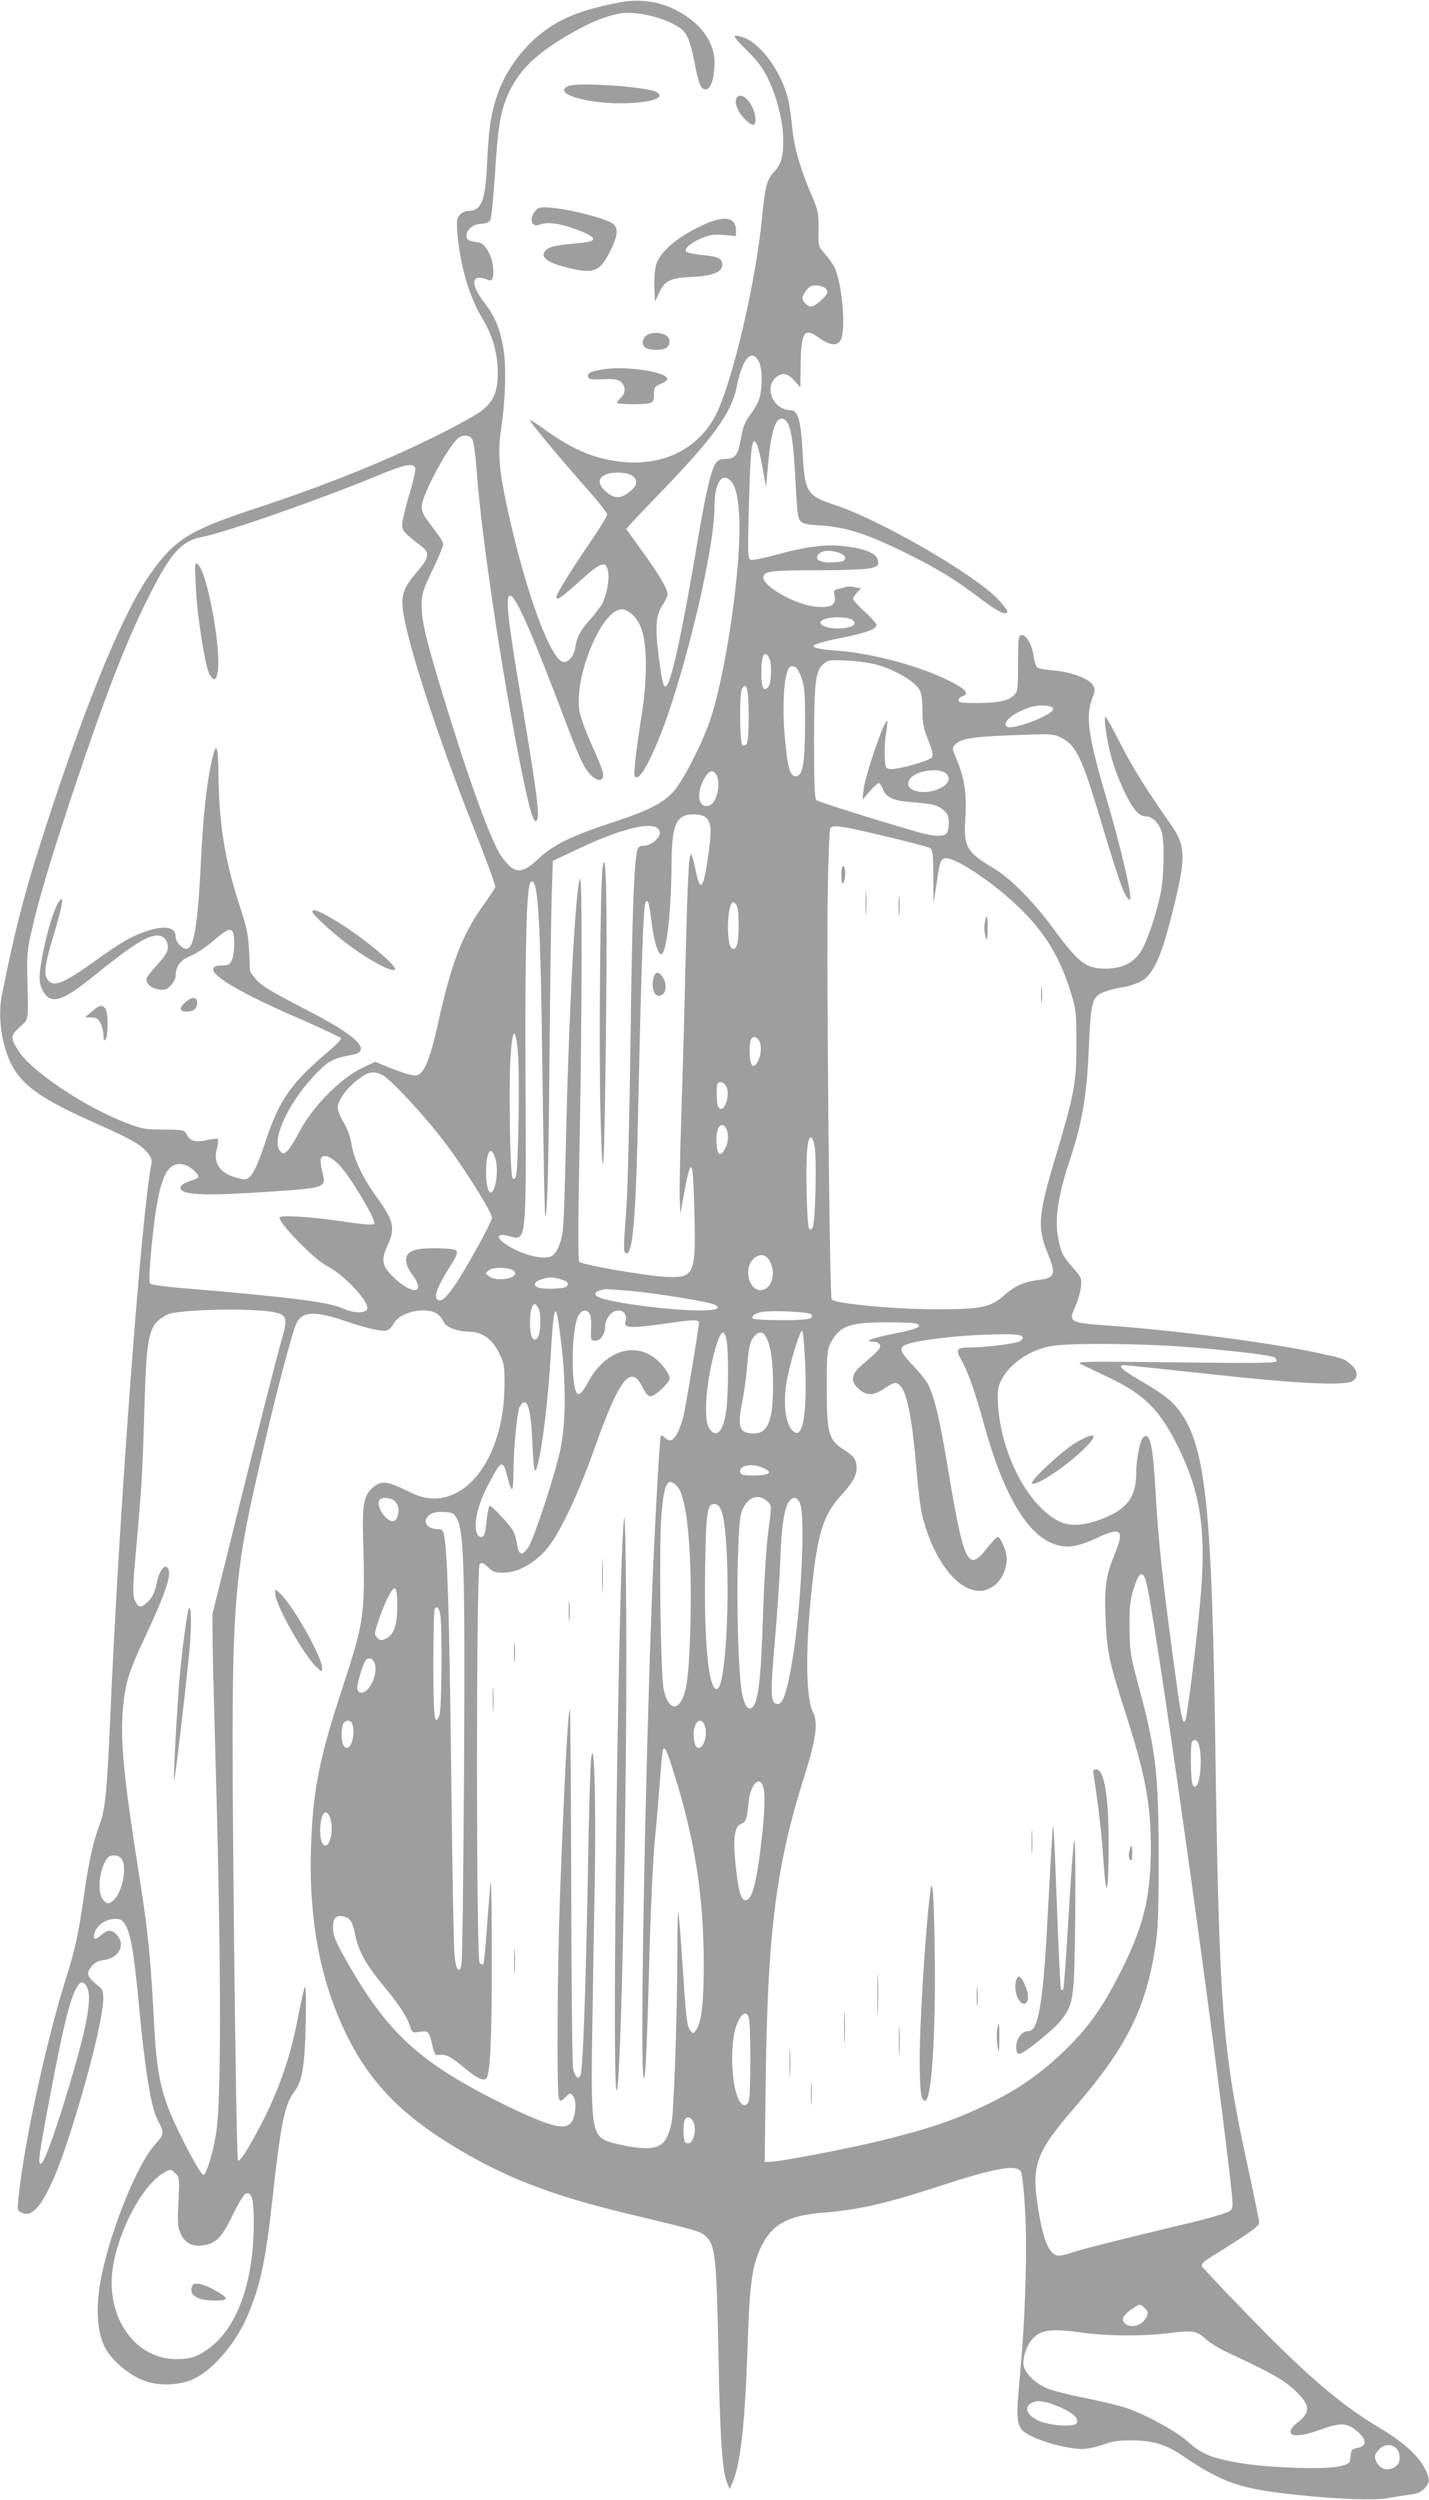 <?xml version="1.0" standalone="no"?>
<!DOCTYPE svg PUBLIC "-//W3C//DTD SVG 20010904//EN"
 "http://www.w3.org/TR/2001/REC-SVG-20010904/DTD/svg10.dtd">
<svg version="1.0" xmlns="http://www.w3.org/2000/svg"
 width="732pt" height="1280pt" viewBox="0 0 732 1280"
 preserveAspectRatio="xMidYMid meet">
<g transform="translate(0,1280) scale(0.1,-0.1)"
fill="#9e9e9e" stroke="none">
<path d="M3175 12788 c-134 -26 -217 -51 -291 -88 -153 -75 -282 -224 -338
-390 -32 -96 -43 -170 -51 -350 -9 -192 -29 -240 -98 -240 -13 0 -32 -9 -42
-20 -15 -17 -17 -31 -12 -95 14 -166 61 -326 128 -436 53 -88 79 -181 79 -279
0 -91 -21 -143 -76 -188 -21 -18 -109 -68 -194 -111 -280 -143 -609 -276 -994
-402 -316 -105 -391 -152 -515 -326 -133 -186 -318 -628 -519 -1243 -117 -354
-171 -558 -242 -913 -15 -75 -12 -164 10 -251 46 -182 133 -258 466 -406 189
-84 233 -109 269 -152 19 -23 25 -39 21 -57 -51 -241 -167 -1799 -211 -2831
-15 -357 -26 -476 -52 -545 -36 -97 -55 -181 -79 -345 -33 -229 -45 -287 -99
-460 -100 -318 -213 -842 -240 -1112 -7 -66 -7 -68 18 -79 51 -23 100 32 167
188 67 156 185 551 229 770 25 124 27 178 5 195 -70 57 -76 71 -44 110 13 18
34 28 65 32 78 12 110 82 61 131 -27 27 -46 25 -83 -8 -28 -25 -40 -16 -27 20
13 37 56 65 100 67 32 1 40 -4 56 -30 28 -47 44 -144 68 -394 31 -339 63 -538
95 -600 38 -74 38 -76 -12 -132 -91 -103 -224 -430 -273 -672 -31 -151 -25
-283 17 -365 34 -67 122 -142 203 -172 75 -28 184 -24 255 11 97 47 209 177
269 313 67 153 96 282 131 602 43 391 63 488 111 552 43 56 55 131 60 353 3
127 1 197 -5 185 -5 -11 -20 -81 -35 -156 -44 -237 -122 -441 -255 -667 -25
-43 -47 -70 -52 -65 -5 5 -14 542 -21 1214 -16 1692 -15 1716 153 2439 63 272
142 574 165 628 28 68 94 72 254 17 102 -35 186 -54 210 -48 12 3 28 19 36 35
20 38 84 67 150 68 56 0 86 -16 107 -60 14 -27 68 -48 132 -49 66 -2 115 -37
150 -106 28 -57 30 -66 29 -175 -3 -325 -161 -575 -363 -573 -46 1 -74 9 -141
42 -98 48 -127 50 -169 15 -47 -39 -56 -86 -51 -264 11 -388 6 -421 -105 -760
-120 -364 -153 -530 -162 -825 -12 -378 52 -700 193 -976 126 -246 296 -412
605 -589 235 -134 458 -217 819 -304 360 -86 381 -92 408 -119 46 -46 52 -107
62 -592 8 -443 20 -611 45 -670 l13 -30 15 35 c41 94 64 307 77 709 10 302 22
393 64 486 56 123 136 170 323 185 179 14 326 48 593 135 286 94 399 114 420
75 6 -11 16 -102 21 -202 12 -206 1 -553 -28 -861 -22 -240 -18 -254 70 -296
71 -33 185 -61 251 -61 25 0 74 10 108 23 49 17 83 22 153 21 101 -1 167 -21
249 -76 213 -144 296 -172 598 -204 215 -22 389 -28 456 -16 31 6 81 14 111
18 39 4 60 13 78 32 29 31 29 49 1 104 -35 66 -114 137 -231 206 -199 118
-381 274 -687 591 -118 121 -217 227 -222 235 -7 12 5 24 52 53 195 122 240
154 240 172 0 11 -25 131 -54 268 -135 615 -151 812 -171 2203 -17 1167 -49
1485 -169 1665 -43 66 -90 104 -214 175 -95 56 -121 80 -84 80 10 0 208 -21
438 -46 446 -49 689 -61 732 -36 31 18 28 55 -8 85 -35 30 -35 30 -158 57
-248 54 -720 116 -1091 143 -195 14 -199 17 -162 99 13 29 26 74 28 99 4 43 2
50 -42 99 -53 59 -63 81 -77 165 -15 90 5 214 63 388 63 188 87 331 97 582 10
233 17 254 84 278 24 9 64 18 89 22 26 3 66 16 90 28 65 33 107 124 164 352
72 287 71 343 -10 457 -128 184 -186 276 -253 405 -40 79 -76 143 -79 143 -12
0 8 -132 32 -215 29 -100 84 -221 121 -264 17 -21 35 -31 53 -31 33 0 68 -34
82 -81 15 -53 12 -225 -6 -314 -25 -119 -74 -261 -107 -306 -37 -52 -95 -78
-171 -79 -105 0 -139 26 -275 210 -101 137 -217 254 -304 305 -137 82 -153
110 -143 255 8 123 -4 202 -43 297 -26 63 -26 64 -6 83 28 29 97 39 309 46
181 7 192 6 232 -14 77 -40 105 -98 208 -445 81 -269 110 -353 132 -377 11
-12 13 -12 13 5 0 48 -53 268 -113 475 -103 349 -118 450 -82 544 16 42 16 48
2 70 -22 33 -116 67 -202 73 -38 3 -75 10 -82 15 -6 5 -14 31 -18 57 -8 60
-39 114 -63 109 -15 -3 -17 -19 -17 -145 0 -131 -2 -144 -21 -163 -28 -29 -81
-39 -191 -40 -74 0 -93 3 -93 14 0 8 9 18 20 21 38 12 17 37 -68 79 -146 74
-394 141 -570 154 -172 13 -167 29 23 67 126 25 175 44 175 66 0 6 -27 36 -60
66 -33 31 -60 61 -60 66 0 6 9 21 20 33 l21 21 -30 6 c-17 4 -36 5 -43 3 -7
-3 -26 -7 -41 -11 -25 -5 -28 -9 -22 -34 10 -48 -16 -64 -92 -58 -103 8 -273
102 -273 151 0 31 37 36 277 36 136 0 254 5 276 11 33 9 38 14 35 36 -4 36
-55 60 -155 74 -101 15 -206 3 -368 -42 -63 -17 -122 -29 -130 -25 -14 5 -15
32 -10 233 9 354 16 409 43 356 5 -10 18 -63 28 -118 l18 -100 8 90 c17 200
41 275 82 259 32 -12 48 -86 58 -269 5 -99 11 -193 14 -210 8 -55 16 -59 121
-66 128 -8 243 -46 438 -143 162 -80 254 -137 389 -240 80 -61 126 -81 126
-56 0 6 -21 33 -46 60 -118 126 -605 408 -836 484 -146 48 -156 64 -167 274
-8 160 -24 212 -62 212 -88 0 -138 118 -71 170 31 25 58 19 95 -23 l27 -31 1
104 c2 181 18 206 93 151 58 -41 95 -45 113 -11 28 55 6 295 -34 375 -9 16
-31 47 -49 67 -32 36 -33 38 -31 125 1 76 -3 97 -27 153 -64 147 -97 260 -107
358 -5 53 -14 120 -20 147 -31 137 -136 287 -225 321 -24 9 -48 14 -51 10 -4
-4 25 -38 65 -76 52 -52 80 -89 106 -142 47 -99 78 -222 78 -316 1 -85 -11
-124 -47 -162 -36 -38 -46 -73 -61 -230 -30 -317 -144 -813 -229 -997 -82
-177 -253 -273 -465 -260 -147 10 -270 59 -420 168 -39 28 -73 50 -75 47 -5
-4 153 -195 291 -350 57 -64 104 -124 104 -132 0 -9 -34 -65 -75 -125 -105
-153 -185 -282 -185 -298 0 -21 26 -4 125 86 104 94 130 102 140 43 7 -42 -7
-118 -30 -163 -9 -16 -35 -51 -60 -79 -53 -59 -70 -91 -78 -144 -7 -44 -32
-76 -58 -76 -66 0 -199 363 -293 801 -39 180 -47 279 -30 384 22 146 28 311
15 405 -17 110 -42 174 -96 245 -80 103 -73 158 17 121 22 -10 31 21 22 79 -8
54 -42 109 -69 113 -57 8 -65 13 -65 36 0 32 34 59 76 60 23 1 39 8 46 19 5
10 16 119 24 242 15 247 29 324 74 418 57 116 144 198 315 296 101 58 176 88
251 102 98 18 290 -39 333 -99 21 -31 34 -72 55 -186 9 -44 22 -86 30 -94 35
-35 66 24 66 129 0 72 -36 145 -98 200 -110 96 -246 134 -387 107z m1059
-1471 c9 -15 5 -24 -26 -53 -42 -38 -59 -42 -82 -18 -21 21 -20 36 5 68 17 22
28 26 57 24 20 -2 40 -10 46 -21z m-346 -371 c17 -34 18 -126 3 -182 -6 -22
-27 -61 -47 -86 -28 -37 -38 -62 -49 -124 -15 -86 -29 -104 -82 -104 -23 0
-37 -7 -47 -22 -25 -38 -53 -161 -96 -418 -69 -412 -127 -684 -153 -718 -17
-22 -24 2 -43 148 -19 153 -15 211 22 265 13 20 24 43 24 51 0 27 -41 98 -127
217 l-85 118 23 27 c13 15 76 81 140 147 285 294 378 423 404 559 27 141 78
196 113 122z m-1468 -397 c6 -11 16 -80 21 -152 23 -326 126 -1022 225 -1516
49 -243 69 -308 85 -279 14 24 -2 147 -77 593 -74 437 -87 555 -61 555 29 0
110 -185 292 -666 30 -80 66 -167 80 -193 40 -80 105 -114 105 -56 0 13 -25
77 -55 142 -30 66 -60 146 -66 177 -32 175 112 526 216 526 35 0 81 -44 100
-98 31 -84 31 -261 1 -449 -14 -89 -29 -196 -33 -238 -6 -72 -5 -77 13 -74 25
5 89 134 144 287 125 354 250 898 250 1097 0 115 34 176 78 137 28 -24 41 -71
48 -177 16 -228 -62 -788 -146 -1045 -38 -117 -139 -315 -189 -372 -53 -60
-132 -100 -310 -158 -206 -67 -308 -116 -379 -184 -70 -66 -105 -77 -145 -46
-16 13 -39 40 -53 62 -55 87 -166 394 -298 828 -84 276 -106 370 -106 450 0
59 6 77 55 180 30 63 55 122 55 131 0 16 -12 34 -77 120 -22 27 -33 53 -33 74
0 54 122 287 182 347 24 24 64 23 78 -3z m-293 -145 c3 -9 -10 -71 -31 -138
-20 -66 -36 -135 -36 -152 0 -32 11 -44 100 -112 42 -33 38 -58 -21 -127 -69
-81 -83 -115 -76 -190 15 -153 175 -648 359 -1113 66 -167 118 -308 115 -315
-3 -7 -34 -54 -70 -105 -100 -141 -157 -291 -222 -587 -41 -186 -72 -261 -109
-271 -17 -4 -55 6 -120 31 l-94 38 -64 -30 c-119 -57 -264 -206 -332 -342 -19
-36 -43 -74 -54 -84 -18 -17 -21 -17 -36 -2 -48 49 32 233 165 378 71 78 101
97 184 112 49 9 61 15 63 32 6 38 -88 105 -299 213 -146 75 -208 112 -234 141
-19 21 -35 45 -35 52 -6 183 -8 193 -58 347 -71 220 -101 413 -103 654 -1 149
-11 174 -33 77 -27 -120 -44 -274 -56 -507 -16 -333 -35 -455 -72 -462 -23 -4
-58 33 -58 61 0 51 -56 61 -155 27 -76 -26 -125 -55 -266 -156 -163 -117 -212
-134 -240 -82 -15 27 -5 86 36 219 18 60 36 128 40 151 6 38 5 41 -8 28 -32
-32 -85 -224 -102 -362 -5 -44 -2 -66 11 -94 38 -80 97 -67 250 57 205 166
287 219 341 219 30 0 53 -26 53 -61 0 -21 -14 -45 -55 -89 -30 -33 -55 -66
-55 -73 0 -26 25 -48 62 -53 30 -5 41 -2 62 19 15 15 26 37 26 52 0 47 26 81
76 100 25 10 77 44 115 76 70 61 93 70 103 43 10 -26 7 -112 -6 -139 -12 -26
-15 -28 -63 -29 -19 -1 -31 -7 -33 -17 -7 -38 150 -129 453 -260 110 -48 201
-91 202 -96 2 -5 -31 -39 -74 -75 -183 -155 -244 -244 -313 -453 -37 -113 -61
-165 -85 -185 -14 -11 -25 -12 -63 -1 -85 23 -122 76 -101 149 6 23 9 45 5 49
-3 4 -28 1 -56 -5 -58 -13 -86 -6 -103 28 -12 24 -16 25 -117 26 -93 0 -115 4
-188 32 -215 81 -496 269 -560 375 -39 63 -38 75 9 118 48 44 44 20 39 264 -3
96 1 140 20 220 37 165 93 354 208 701 166 499 276 785 394 1019 112 223 167
285 271 305 125 24 608 193 912 319 128 53 172 61 182 35z m1111 -40 c28 -19
28 -45 0 -71 -56 -50 -91 -51 -140 -5 -53 49 -22 92 67 92 30 0 60 -6 73 -16z
m1061 -395 c33 -12 41 -33 15 -43 -9 -3 -37 -6 -64 -6 -56 0 -80 19 -55 44 19
19 59 21 104 5z m66 -342 c26 -20 12 -35 -40 -43 -81 -12 -160 23 -103 45 35
15 122 13 143 -2z m-425 -196 c14 -28 12 -124 -3 -146 -24 -31 -37 -8 -37 65
0 95 15 126 40 81z m570 -40 c79 -25 166 -76 194 -114 16 -22 20 -43 21 -110
0 -67 5 -95 29 -155 22 -54 27 -78 20 -90 -12 -18 -177 -64 -214 -60 -23 3
-25 7 -28 64 -2 33 1 87 7 120 5 32 8 60 6 62 -13 14 -114 -279 -121 -350 l-6
-53 37 43 c20 23 41 42 46 42 6 0 15 -14 21 -30 13 -39 52 -59 130 -66 127
-10 148 -15 178 -40 25 -21 30 -33 30 -68 0 -23 -5 -47 -12 -54 -18 -18 -72
-15 -152 9 -235 68 -503 153 -513 161 -10 8 -13 78 -13 288 0 314 7 374 47
409 26 22 32 23 127 18 62 -3 126 -13 166 -26z m-405 -61 c17 -47 19 -80 19
-240 -1 -204 -12 -265 -49 -265 -28 0 -42 50 -55 202 -12 131 -7 273 12 331 8
26 15 32 31 30 16 -2 27 -17 42 -58z m-270 -195 c0 -93 -4 -138 -12 -146 -7
-7 -16 -9 -20 -5 -14 13 -16 262 -3 286 24 46 35 4 35 -135z m1560 35 c0 -32
-216 -113 -239 -90 -22 22 30 66 113 96 48 18 126 14 126 -6z m-550 -330 c24
-20 17 -49 -16 -69 -87 -53 -213 -21 -167 42 30 41 146 58 183 27z m-1175 -9
c24 -45 2 -140 -35 -155 -49 -18 -69 40 -40 111 28 65 55 81 75 44z m-50 -221
c25 -25 26 -73 4 -218 -23 -152 -39 -161 -63 -37 -7 36 -17 67 -21 70 -12 7
-19 -147 -30 -619 -5 -231 -15 -568 -21 -750 -6 -182 -9 -362 -7 -401 l3 -70
13 70 c43 239 52 229 59 -67 8 -321 1 -335 -160 -325 -107 7 -415 61 -430 76
-6 6 -6 215 2 608 13 698 14 1375 2 1353 -22 -39 -56 -658 -71 -1295 -5 -242
-12 -465 -16 -495 -8 -78 -36 -138 -68 -146 -40 -10 -106 4 -172 35 -99 47
-122 95 -34 71 87 -24 86 -42 82 805 -3 683 5 986 26 1007 38 38 51 -170 61
-1010 5 -381 11 -695 14 -698 10 -11 17 235 22 821 3 347 8 712 11 813 l6 184
127 60 c256 121 421 153 421 81 0 -25 -48 -63 -79 -63 -19 0 -32 -6 -35 -17
-18 -56 -28 -327 -36 -963 -5 -393 -15 -785 -21 -870 -16 -213 -16 -233 -2
-237 35 -12 51 179 63 777 16 728 26 1010 38 1022 13 13 16 1 32 -122 13 -93
34 -155 50 -145 26 16 49 225 50 465 1 197 24 250 112 250 35 0 54 -6 68 -20z
m910 -91 c118 -28 223 -55 233 -61 15 -8 17 -26 18 -146 l1 -137 14 90 c18
122 21 132 41 139 41 16 232 -108 373 -241 137 -129 220 -262 276 -448 26 -83
28 -103 28 -260 0 -199 -10 -253 -103 -565 -92 -305 -98 -373 -49 -495 50
-124 46 -138 -49 -150 -67 -8 -119 -32 -171 -79 -68 -61 -118 -71 -362 -70
-213 1 -500 29 -520 50 -10 12 -27 1673 -20 2084 3 173 9 321 13 328 13 20 50
15 277 -39z m-753 -366 c9 -36 9 -150 0 -185 -10 -38 -33 -35 -41 3 -16 79 -3
209 20 209 8 0 17 -12 21 -27z m-1124 -744 c10 -118 2 -612 -11 -635 -7 -13
-11 -14 -17 -4 -12 19 -19 463 -10 613 9 155 26 167 38 26z m1238 57 c13 -28
5 -84 -16 -112 -13 -16 -16 -17 -25 -4 -11 16 -14 99 -4 124 9 24 33 19 45 -8z
m-1932 -171 c44 -22 224 -217 325 -352 101 -135 236 -351 236 -378 0 -24 -151
-295 -202 -363 -42 -57 -63 -71 -80 -54 -15 15 4 64 56 149 68 109 69 107 -47
111 -123 3 -167 -13 -167 -62 0 -19 12 -47 30 -70 74 -98 8 -112 -90 -20 -63
59 -70 90 -36 164 42 90 34 128 -52 247 -72 98 -119 197 -131 273 -7 40 -22
82 -41 113 -16 26 -30 61 -30 76 0 36 46 100 106 145 51 39 80 44 123 21z
m1765 -67 c13 -38 -9 -110 -32 -106 -13 2 -18 16 -20 57 -2 29 -1 60 2 68 9
23 40 11 50 -19z m-4 -207 c14 -28 12 -67 -5 -101 -27 -52 -45 -33 -45 49 0
63 28 92 50 52z m453 -92 c11 -60 4 -389 -10 -413 -8 -15 -12 -16 -19 -5 -11
18 -18 321 -9 406 8 74 25 80 38 12z m-1632 -75 c9 -42 3 -117 -14 -148 -18
-37 -37 9 -37 92 0 113 29 146 51 56z m-801 -22 c52 -54 185 -275 177 -296 -4
-10 -34 -9 -164 10 -155 23 -307 33 -320 21 -17 -17 174 -215 241 -249 95 -49
229 -195 205 -225 -17 -19 -74 -16 -125 8 -72 32 -265 57 -817 103 -87 7 -162
17 -168 23 -6 6 -4 67 6 174 34 358 73 459 169 435 33 -8 82 -54 70 -66 -5 -4
-25 -13 -46 -19 -20 -7 -39 -18 -42 -26 -16 -42 96 -50 394 -31 363 24 352 20
330 110 -7 30 -10 59 -6 65 15 24 51 10 96 -37z m2205 -493 c26 -50 14 -118
-25 -139 -74 -39 -123 104 -55 159 32 24 61 17 80 -20z m-1313 -47 c35 -35
-85 -60 -128 -27 -19 15 -19 15 1 31 22 18 108 15 127 -4z m241 -43 c28 -7 37
-15 35 -27 -2 -13 -16 -18 -63 -20 -72 -4 -105 4 -105 23 0 8 15 19 33 24 44
13 56 13 100 0z m357 -59 c138 -13 404 -56 431 -71 36 -19 9 -29 -76 -29 -140
0 -393 31 -497 60 -58 17 -49 40 17 49 6 0 62 -4 125 -9z m-469 -97 c13 -34 7
-129 -9 -145 -22 -22 -37 9 -37 75 0 94 23 129 46 70z m-1349 -14 c61 -15 63
-31 22 -171 -19 -68 -105 -404 -191 -748 l-155 -625 1 -140 c1 -77 6 -284 11
-460 32 -1101 36 -1838 9 -2044 -11 -88 -50 -223 -66 -228 -13 -5 -118 192
-169 313 -53 129 -73 234 -84 449 -17 334 -31 484 -76 765 -81 511 -99 701
-84 865 13 131 28 181 112 360 107 229 139 323 118 355 -16 25 -45 -13 -58
-79 -9 -44 -21 -69 -43 -91 -36 -36 -49 -35 -68 5 -12 26 -12 60 7 270 28 316
32 377 42 725 11 374 22 418 115 468 53 28 457 36 557 11z m1463 -159 c25
-207 23 -408 -4 -540 -27 -128 -135 -458 -165 -503 -31 -46 -49 -41 -57 14 -4
26 -13 57 -20 70 -15 28 -109 129 -120 129 -4 0 -10 -26 -14 -57 -9 -87 -14
-103 -30 -103 -25 0 -35 44 -24 105 11 60 34 118 87 213 40 73 52 71 72 -13 7
-31 17 -58 22 -61 4 -3 8 32 8 78 0 121 18 312 31 342 7 14 18 26 25 26 22 0
35 -64 41 -207 3 -79 9 -143 13 -143 22 0 63 295 80 570 17 305 27 319 55 80z
m144 156 c7 -9 11 -40 9 -78 -3 -61 -2 -63 22 -63 28 0 50 34 50 76 0 15 9 38
21 53 36 46 97 26 84 -27 -6 -22 -3 -26 22 -31 15 -3 89 3 163 14 158 23 190
25 190 7 0 -27 -71 -454 -81 -487 -32 -105 -57 -134 -91 -104 -10 10 -20 15
-23 13 -6 -6 -32 -480 -45 -809 -39 -1051 -64 -2521 -41 -2480 9 16 15 151 31
740 6 190 17 408 25 485 8 77 19 209 25 294 6 85 14 159 17 164 9 15 21 -11
57 -128 105 -334 150 -621 151 -970 0 -203 -12 -305 -41 -342 -13 -17 -15 -17
-28 0 -18 23 -22 64 -41 357 -9 134 -18 247 -21 249 -2 2 -4 -88 -4 -200 -1
-334 -18 -820 -30 -879 -22 -101 -52 -130 -135 -130 -52 0 -177 25 -208 42
-64 34 -71 98 -63 568 3 212 9 561 13 775 6 400 -3 720 -18 620 -5 -27 -13
-309 -18 -625 -11 -580 -25 -973 -37 -1004 -10 -27 -28 -13 -38 30 -5 21 -9
442 -10 936 -1 493 -4 899 -7 902 -9 9 -29 -373 -50 -939 -14 -371 -18 -1021
-6 -1049 7 -18 9 -18 33 5 25 24 26 24 41 4 19 -25 11 -110 -13 -136 -34 -38
-113 -16 -334 91 -441 216 -610 371 -826 759 -46 82 -58 113 -58 148 -1 52 16
70 57 59 32 -8 44 -29 57 -96 14 -75 56 -151 132 -243 85 -102 132 -171 147
-219 12 -37 14 -38 51 -32 44 7 49 2 65 -71 11 -46 14 -50 38 -47 33 4 57 -9
129 -69 60 -50 94 -67 109 -52 20 20 29 213 28 603 0 228 -2 411 -5 405 -2 -5
-10 -102 -18 -213 -8 -112 -17 -206 -20 -210 -4 -3 -12 0 -19 7 -18 18 -18
2024 0 2042 10 10 19 7 43 -16 25 -24 38 -29 80 -28 69 1 145 41 209 108 69
73 165 272 260 538 125 352 184 425 243 302 15 -30 28 -45 41 -45 22 0 97 71
97 91 0 26 -39 78 -80 108 -112 81 -256 27 -339 -129 -23 -42 -38 -60 -49 -58
-40 8 -37 344 3 405 18 26 37 29 54 9z m1134 -5 c24 -24 -9 -31 -148 -31 -79
0 -146 4 -149 9 -9 14 15 29 54 34 53 8 232 -1 243 -12z m535 -47 c46 -13 13
-30 -104 -52 -116 -23 -167 -42 -111 -42 16 0 30 -7 34 -17 6 -16 -3 -26 -100
-110 -48 -41 -50 -80 -6 -117 40 -34 74 -33 129 4 53 35 61 36 84 11 34 -37
61 -184 81 -431 8 -96 21 -202 30 -235 75 -291 250 -454 374 -349 40 33 65
102 56 151 -8 44 -32 93 -45 93 -5 0 -30 -27 -56 -60 -96 -122 -116 -80 -199
415 -42 254 -68 361 -102 429 -8 16 -44 60 -79 97 -69 74 -73 91 -21 108 62
20 254 43 407 47 165 6 199 -1 169 -31 -14 -14 -167 -34 -274 -35 -54 -1 -60
-12 -32 -61 35 -62 70 -160 118 -334 92 -334 205 -537 334 -601 74 -36 133
-31 242 20 125 59 144 43 95 -77 -47 -114 -55 -167 -49 -328 6 -171 19 -231
98 -477 106 -329 134 -474 134 -707 0 -255 -39 -407 -166 -654 -90 -174 -160
-270 -284 -389 -120 -115 -234 -194 -399 -273 -160 -76 -289 -120 -533 -180
-181 -44 -521 -109 -575 -109 l-21 0 6 453 c10 734 54 1072 202 1537 54 171
66 260 41 309 -42 79 -41 362 0 705 28 233 58 317 147 414 63 69 82 109 73
157 -6 29 -17 42 -61 70 -81 52 -90 83 -90 320 0 175 2 193 21 230 46 86 94
103 279 104 72 0 140 -2 153 -5z m-563 -216 c9 -254 -13 -377 -60 -338 -45 37
-57 155 -30 283 22 105 65 238 74 232 5 -2 12 -83 16 -177z m-403 126 c11 -60
9 -292 -3 -364 -16 -104 -51 -138 -86 -84 -33 50 -14 261 38 430 23 73 40 79
51 18z m205 14 c22 -45 33 -126 33 -242 -1 -183 -26 -246 -99 -246 -73 0 -85
31 -60 155 10 50 20 124 24 165 10 121 15 148 37 175 25 31 48 29 65 -7z
m2121 -43 c197 -14 416 -38 470 -52 12 -3 22 -12 22 -20 0 -13 -64 -14 -517
-9 -490 6 -516 5 -483 -11 19 -9 85 -40 145 -69 176 -85 253 -162 342 -337
132 -264 158 -463 113 -892 -22 -212 -57 -487 -67 -519 -11 -37 -23 9 -47 191
-67 484 -92 710 -106 965 -14 252 -29 318 -64 288 -16 -13 -36 -115 -36 -186
0 -117 -47 -181 -166 -228 -99 -39 -170 -44 -227 -17 -157 76 -297 339 -314
591 -4 64 -2 94 10 120 40 93 153 172 272 189 98 14 424 12 653 -4z m-2142
-620 c56 -23 38 -40 -42 -40 -58 0 -69 3 -72 18 -7 33 57 46 114 22z m-437
-96 c50 -53 76 -325 68 -689 -6 -252 -17 -351 -43 -402 -32 -63 -74 -40 -94
50 -16 78 -25 729 -12 894 14 166 32 199 81 147z m465 -80 c19 -18 19 -21 2
-146 -10 -74 -21 -248 -27 -413 -11 -360 -25 -474 -59 -495 -20 -12 -37 14
-49 74 -18 91 -29 454 -21 692 6 182 10 222 26 255 31 63 83 77 128 33z
m-1911 4 c19 -23 23 -41 14 -75 -10 -37 -38 -36 -71 3 -25 29 -34 68 -19 82
13 13 60 7 76 -10z m2076 -14 c27 -78 4 -538 -40 -799 -27 -163 -48 -225 -74
-225 -38 0 -40 40 -17 308 12 139 25 322 28 407 6 174 18 270 40 312 20 38 49
37 63 -3z m-401 -43 c33 -100 39 -533 11 -770 -12 -103 -24 -139 -42 -134 -39
14 -61 254 -55 623 5 291 11 329 51 323 16 -2 26 -14 35 -42z m-1356 -36 c35
-72 40 -264 35 -1278 -3 -532 -9 -982 -13 -1000 -11 -54 -29 -30 -36 49 -4 41
-12 474 -17 964 -10 799 -19 1104 -37 1188 -4 21 -11 27 -30 27 -60 0 -85 44
-41 75 15 10 39 15 72 13 46 -3 51 -6 67 -38z m3527 -312 c39 -123 320 -2108
426 -3008 24 -204 24 -205 4 -222 -11 -9 -116 -40 -237 -68 -347 -83 -524
-128 -571 -144 -24 -9 -54 -16 -67 -16 -49 0 -83 81 -110 267 -30 199 -2 269
191 492 261 301 363 501 412 815 15 90 18 175 18 456 0 449 -13 557 -110 915
-34 126 -38 153 -39 270 -1 109 3 142 22 203 25 79 44 92 61 40z m-3834 -134
c-1 -99 -18 -147 -61 -166 -20 -9 -28 -8 -41 5 -16 15 -16 21 1 74 30 94 74
185 88 180 9 -3 13 -29 13 -93z m220 -41 c11 -61 8 -484 -4 -516 -25 -64 -31
-11 -31 262 0 153 3 281 7 284 13 14 21 6 28 -30z m-334 -256 c9 -35 -6 -90
-35 -124 -25 -29 -56 -27 -56 5 0 26 30 124 43 140 16 20 40 10 48 -21z m-117
-303 c17 -45 -1 -124 -28 -124 -24 0 -34 63 -20 118 7 25 39 30 48 6z m1808
-16 c13 -39 -7 -108 -32 -108 -14 0 -20 10 -25 43 -12 80 35 133 57 65z m2534
-113 c15 -103 -9 -228 -36 -185 -11 17 -14 213 -3 223 17 18 32 3 39 -38z
m-2234 -205 c9 -41 3 -160 -18 -320 -23 -179 -45 -250 -75 -250 -24 0 -36 45
-51 180 -14 133 -6 198 27 210 26 10 31 23 39 107 10 102 61 150 78 73z
m-2222 -146 c20 -53 5 -144 -24 -144 -15 0 -26 30 -26 76 0 84 29 124 50 68z
m-1069 -210 c35 -42 3 -189 -48 -221 -19 -13 -24 -12 -42 6 -36 36 -24 164 20
218 16 18 54 16 70 -3z m-183 -646 c35 -44 19 -162 -57 -428 -77 -269 -154
-490 -172 -490 -14 0 -11 30 26 233 85 458 122 615 161 675 16 25 27 28 42 10z
m3398 -170 c10 -30 10 -397 0 -425 -4 -13 -14 -23 -21 -23 -63 0 -89 305 -37
423 22 51 46 61 58 25z m-282 -540 c14 -41 -3 -103 -29 -103 -17 0 -21 8 -23
44 -2 25 -1 55 3 68 8 32 37 26 49 -9z m-2654 -258 c19 -19 20 -29 14 -143 -5
-98 -4 -129 9 -159 21 -51 57 -72 111 -66 71 8 100 37 157 154 28 58 58 108
67 111 31 12 42 -26 42 -146 0 -301 -82 -534 -225 -642 -61 -46 -99 -59 -172
-59 -198 0 -346 191 -330 425 14 192 144 455 261 526 39 24 41 24 66 -1z
m4962 -687 c23 -21 23 -34 -3 -67 -24 -30 -78 -36 -100 -10 -16 20 -4 41 41
72 39 26 39 26 62 5z m-312 -128 c130 -18 314 -18 445 -1 113 15 137 11 184
-33 18 -17 68 -48 110 -67 214 -100 280 -137 332 -183 92 -82 97 -121 24 -177
-19 -14 -35 -35 -35 -45 0 -29 61 -24 160 12 99 36 133 33 185 -13 47 -41 47
-73 1 -82 -32 -6 -35 -10 -38 -44 -3 -35 -5 -38 -53 -50 -72 -19 -366 -9 -519
17 -142 25 -190 45 -262 109 -60 54 -213 137 -314 172 -36 12 -131 35 -212 51
-81 16 -171 39 -200 52 -56 25 -104 72 -114 111 -8 32 11 97 38 131 44 56 94
64 268 40z m-118 -382 c66 -29 93 -55 84 -79 -9 -25 -146 -15 -203 14 -60 31
-69 73 -19 92 28 11 69 3 138 -27z m1720 -210 c18 -16 24 -59 10 -79 -15 -23
-50 -34 -77 -24 -27 10 -50 54 -39 73 28 49 72 61 106 30z"/>
<path d="M1003 9795 c6 -148 49 -417 72 -452 23 -34 33 -28 41 22 17 119 -55
507 -103 546 -15 13 -16 4 -10 -116z"/>
<path d="M1600 8132 c0 -15 116 -121 200 -181 94 -69 201 -126 222 -118 29 10
-184 186 -322 264 -72 42 -100 51 -100 35z"/>
<path d="M946 7665 c-31 -29 -27 -45 13 -45 33 0 51 16 51 47 0 31 -29 30 -64
-2z"/>
<path d="M470 7620 l-35 -29 32 -1 c26 0 36 -6 48 -30 8 -16 15 -44 15 -62 0
-21 3 -29 10 -22 15 15 15 141 0 159 -18 22 -31 19 -70 -15z"/>
<path d="M3087 8360 c-12 -85 -20 -925 -11 -1265 12 -455 20 -315 29 510 6
582 0 871 -18 755z"/>
<path d="M3345 7781 c-10 -61 21 -101 53 -69 17 17 15 59 -4 86 -23 33 -41 27
-49 -17z"/>
<path d="M4310 8318 c0 -38 3 -49 10 -38 13 20 13 77 0 85 -6 4 -10 -14 -10
-47z"/>
<path d="M4434 8175 c0 -55 1 -76 3 -47 2 29 2 74 0 100 -2 26 -3 2 -3 -53z"/>
<path d="M4603 8160 c0 -47 2 -66 4 -42 2 23 2 61 0 85 -2 23 -4 4 -4 -43z"/>
<path d="M5044 8074 c-3 -19 -2 -50 4 -67 9 -29 10 -25 11 36 1 74 -5 86 -15
31z"/>
<path d="M5333 7705 c0 -38 2 -53 4 -32 2 20 2 52 0 70 -2 17 -4 1 -4 -38z"/>
<path d="M968 4565 c-9 -14 -35 -207 -47 -345 -14 -157 -34 -531 -29 -536 4
-4 58 452 79 671 11 112 9 228 -3 210z"/>
<path d="M3198 5030 c-28 -100 -66 -2964 -39 -2934 23 25 54 1562 49 2429 -2
292 -6 519 -10 505z"/>
<path d="M3084 4730 c0 -80 2 -112 3 -72 2 39 2 105 0 145 -1 39 -3 7 -3 -73z"/>
<path d="M2913 4550 c0 -47 2 -66 4 -42 2 23 2 61 0 85 -2 23 -4 4 -4 -43z"/>
<path d="M2633 4340 c0 -47 2 -66 4 -42 2 23 2 61 0 85 -2 23 -4 4 -4 -43z"/>
<path d="M2524 4095 c0 -55 1 -76 3 -47 2 29 2 74 0 100 -2 26 -3 2 -3 -53z"/>
<path d="M2634 2755 c0 -60 1 -84 3 -52 2 32 2 81 0 110 -2 29 -3 3 -3 -58z"/>
<path d="M5600 3731 c0 -5 9 -69 20 -143 11 -73 26 -214 32 -313 15 -211 26
-181 27 75 1 247 -22 390 -64 390 -8 0 -15 -4 -15 -9z"/>
<path d="M5387 3350 c-5 -74 -15 -259 -23 -410 -21 -394 -46 -540 -94 -540
-34 0 -62 -34 -64 -75 -1 -28 3 -40 14 -42 20 -4 184 129 221 179 60 83 62
105 67 533 2 214 0 386 -5 382 -4 -5 -17 -177 -29 -383 -12 -206 -24 -377 -28
-381 -3 -3 -8 -4 -11 -1 -3 3 -12 185 -20 404 -19 496 -19 498 -28 334z"/>
<path d="M5284 3365 c0 -55 1 -76 3 -47 2 29 2 74 0 100 -2 26 -3 2 -3 -53z"/>
<path d="M5785 3319 c-4 -18 -3 -35 4 -42 8 -8 11 0 11 31 0 50 -6 54 -15 11z"/>
<path d="M4768 3130 c-23 -143 -58 -686 -57 -885 1 -155 6 -196 26 -202 31
-11 53 274 52 657 -2 321 -10 498 -21 430z"/>
<path d="M4494 2590 c0 -96 2 -136 3 -87 2 48 2 126 0 175 -1 48 -3 8 -3 -88z"/>
<path d="M5204 2655 c-12 -49 12 -115 42 -115 24 0 27 46 5 94 -22 52 -38 58
-47 21z"/>
<path d="M5003 2575 c0 -44 2 -61 4 -37 2 23 2 59 0 80 -2 20 -4 1 -4 -43z"/>
<path d="M4324 2420 c0 -74 1 -105 3 -67 2 37 2 97 0 135 -2 37 -3 6 -3 -68z"/>
<path d="M4604 2350 c0 -69 1 -97 3 -62 2 34 2 90 0 125 -2 34 -3 6 -3 -63z"/>
<path d="M5108 2403 c-3 -21 -2 -58 2 -83 7 -39 8 -34 9 38 1 88 -3 105 -11
45z"/>
<path d="M4044 2235 c0 -66 1 -92 3 -57 2 34 2 88 0 120 -2 31 -3 3 -3 -63z"/>
<path d="M4154 2080 c0 -52 1 -74 3 -47 2 26 2 68 0 95 -2 26 -3 4 -3 -48z"/>
<path d="M5511 5413 c-71 -42 -243 -202 -224 -210 26 -10 169 85 263 175 82
79 64 95 -39 35z"/>
<path d="M993 1104 c-7 -3 -13 -16 -13 -30 0 -34 45 -54 120 -54 74 0 75 11 4
51 -53 30 -91 41 -111 33z"/>
<path d="M2913 12360 c-87 -35 80 -90 267 -89 151 1 237 28 182 58 -51 27
-399 51 -449 31z"/>
<path d="M3777 12303 c-18 -18 -5 -65 29 -103 42 -46 64 -51 64 -15 0 70 -63
149 -93 118z"/>
<path d="M2748 11726 c-24 -23 -32 -55 -18 -71 9 -11 18 -11 42 -3 38 14 116
0 204 -36 84 -34 83 -53 -3 -60 -126 -12 -152 -17 -173 -34 -44 -36 4 -71 134
-99 114 -25 144 -9 197 102 33 69 36 105 12 127 -29 26 -205 73 -314 84 -53 5
-68 3 -81 -10z"/>
<path d="M3570 11633 c-115 -58 -194 -130 -210 -191 -6 -23 -10 -75 -8 -115
l3 -72 22 47 c28 61 57 75 168 80 106 5 155 25 155 63 0 32 -21 42 -108 50
-40 4 -75 12 -78 17 -10 15 24 45 79 68 42 18 63 21 114 17 l63 -6 0 29 c0 75
-70 80 -200 13z"/>
<path d="M3320 11088 c-29 -16 -37 -49 -16 -67 19 -16 92 -17 111 -1 19 15 19
44 2 59 -23 18 -70 22 -97 9z"/>
<path d="M3100 10910 c-72 -10 -92 -19 -88 -39 3 -13 16 -15 77 -13 58 3 76 0
92 -14 25 -22 24 -60 -1 -81 -11 -10 -20 -21 -20 -25 0 -9 135 -11 168 -2 18
5 22 13 22 45 0 35 3 40 36 54 20 8 34 20 32 27 -11 35 -206 64 -318 48z"/>
<path d="M1410 4639 c0 -54 144 -311 209 -373 30 -29 31 -29 31 -7 0 56 -148
319 -214 380 l-26 24 0 -24z"/>
</g>
</svg>
